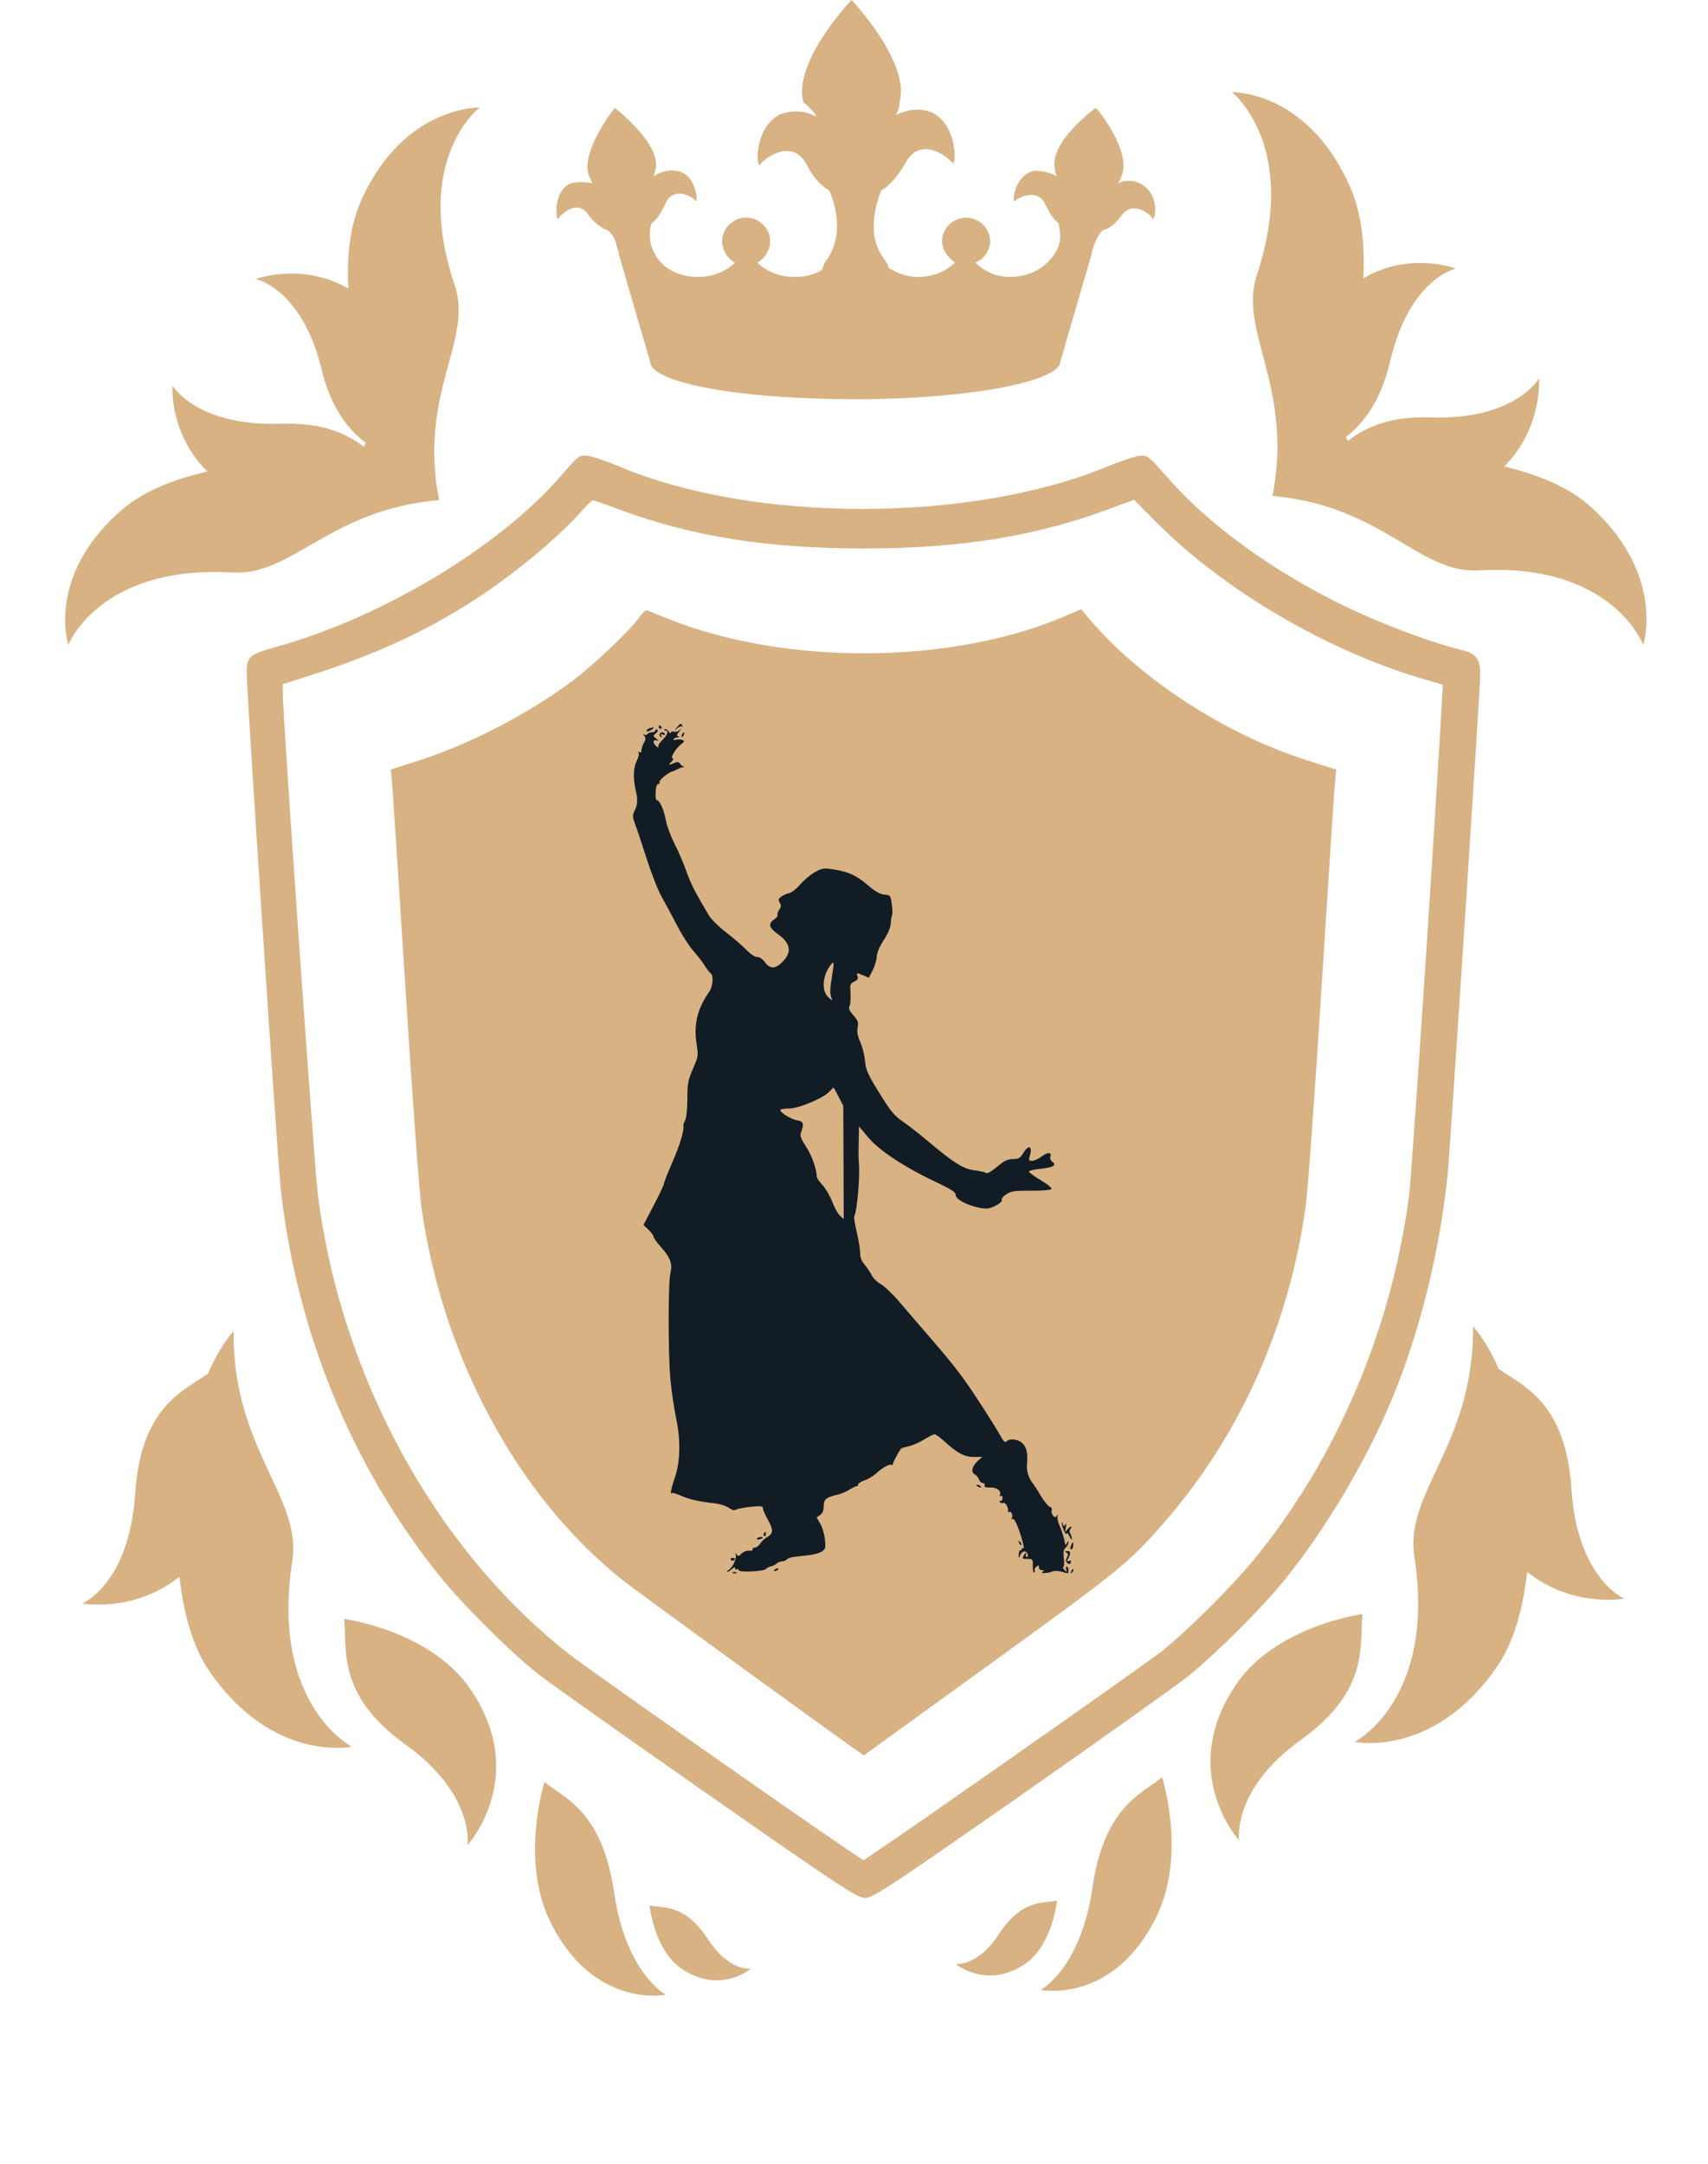 <?xml version="1.0" encoding="UTF-8"?> <svg xmlns="http://www.w3.org/2000/svg" width="90" height="114" viewBox="0 0 90 114" fill="none"> <path fill-rule="evenodd" clip-rule="evenodd" d="M29.601 25.023C26.352 28.789 20.19 32.507 14.621 34.063C13.108 34.485 13 34.58 13 35.494C13 36.48 14.606 60.854 14.779 62.492C15.574 70.026 18.52 77.245 23.158 83.024C24.407 84.58 26.987 87.136 28.458 88.275C29.05 88.733 33.042 91.558 37.328 94.553C44.12 99.299 45.179 99.998 45.58 100C45.983 100.002 46.981 99.344 53.752 94.614C57.994 91.65 61.978 88.814 62.605 88.311C64.076 87.132 66.455 84.759 67.683 83.247C69.803 80.637 71.953 77.031 73.299 73.828C74.795 70.268 75.883 65.891 76.287 61.804C76.415 60.514 78 36.214 78 35.547C78 34.703 77.776 34.42 76.957 34.229C75.779 33.954 73.528 33.143 71.8 32.371C67.701 30.541 63.928 27.901 61.568 25.211C60.503 23.998 60.455 23.961 60.017 24.018C59.768 24.051 59.001 24.309 58.313 24.593C51.133 27.554 39.706 27.554 32.667 24.593C31.99 24.308 31.23 24.048 30.978 24.016C30.537 23.96 30.488 23.996 29.601 25.023ZM32.696 26.865C36.45 28.262 40.46 28.898 45.5 28.898C50.556 28.898 54.514 28.268 58.336 26.855L59.752 26.331L60.989 27.572C64.493 31.087 69.899 34.264 74.891 35.741L76.026 36.077L75.993 36.687C75.686 42.358 74.399 61.818 74.256 62.929C73.352 69.973 70.45 76.813 66.112 82.122C64.95 83.544 62.59 85.901 61.275 86.952C60.3 87.731 45.636 98.002 45.499 98.002C45.354 98.002 31.18 88.083 29.979 87.141C22.926 81.613 17.939 72.473 16.742 62.883C16.558 61.417 14.901 37.715 14.901 36.563V36.046L16.389 35.572C21.306 34.006 24.978 31.999 28.612 28.891C29.289 28.312 30.136 27.505 30.494 27.097C30.851 26.69 31.185 26.357 31.235 26.357C31.286 26.357 31.943 26.586 32.696 26.865ZM33.677 32.533C33.23 33.182 31.303 35.016 30.172 35.867C27.91 37.572 24.772 39.2 22.086 40.063L20.593 40.543L20.666 41.358C20.706 41.807 21.022 46.647 21.368 52.114C21.714 57.581 22.085 62.701 22.193 63.492C23.275 71.438 27.262 78.851 32.829 83.267C33.53 83.823 43.437 91.028 45.128 92.212L45.517 92.484L51.4 88.23C59.127 82.643 59.455 82.378 61.35 80.205C65.356 75.612 67.949 69.801 68.807 63.492C68.915 62.701 69.286 57.581 69.631 52.114C69.977 46.647 70.293 41.807 70.334 41.359L70.407 40.545L68.85 40.05C64.522 38.677 59.965 35.697 57.316 32.509L56.973 32.096L56.115 32.465C50.173 35.014 41.391 35.077 35.237 32.614C34.679 32.391 34.166 32.186 34.096 32.158C34.027 32.131 33.838 32.299 33.677 32.533Z" fill="#D8B283"></path> <path fill-rule="evenodd" clip-rule="evenodd" d="M35.665 38.329C35.491 38.535 35.491 38.535 35.681 38.374C35.786 38.286 35.906 38.245 35.947 38.283C35.989 38.321 35.993 38.3 35.957 38.237C35.871 38.087 35.868 38.088 35.665 38.329ZM34.713 38.306C34.713 38.356 34.757 38.398 34.81 38.398C34.863 38.398 34.882 38.356 34.85 38.306C34.819 38.255 34.776 38.214 34.754 38.214C34.731 38.214 34.713 38.255 34.713 38.306ZM34.233 38.369C34.145 38.392 34.073 38.451 34.073 38.499C34.073 38.553 34.146 38.549 34.256 38.489C34.356 38.435 34.439 38.372 34.439 38.349C34.439 38.325 34.428 38.311 34.416 38.316C34.403 38.322 34.321 38.346 34.233 38.369ZM34.53 38.484C34.53 38.537 34.45 38.581 34.353 38.581C34.255 38.581 34.149 38.623 34.118 38.674C34.086 38.726 34.012 38.739 33.952 38.703C33.87 38.653 33.869 38.669 33.951 38.77C34.033 38.872 34.029 38.956 33.931 39.132C33.862 39.258 33.803 39.436 33.802 39.527C33.8 39.629 33.758 39.668 33.693 39.628C33.628 39.588 33.612 39.603 33.651 39.666C33.686 39.722 33.647 39.899 33.565 40.059C33.371 40.435 33.349 40.972 33.499 41.646C33.619 42.187 33.603 42.388 33.409 42.785C33.327 42.952 33.339 43.085 33.469 43.427C33.559 43.664 33.838 44.498 34.089 45.281C34.34 46.064 34.7 46.971 34.89 47.3C35.081 47.628 35.435 48.286 35.679 48.763C35.923 49.24 36.3 49.831 36.518 50.077C36.736 50.323 37.014 50.683 37.136 50.877C37.258 51.072 37.401 51.257 37.454 51.29C37.609 51.386 37.562 51.979 37.378 52.242C36.743 53.144 36.544 53.972 36.708 55.028C36.8 55.617 36.792 55.668 36.513 56.312C36.252 56.914 36.222 57.075 36.219 57.9C36.216 58.444 36.169 58.9 36.103 59.02C36.042 59.132 36 59.256 36.01 59.296C36.067 59.522 35.829 60.32 35.436 61.217C35.189 61.78 34.988 62.292 34.988 62.356C34.988 62.42 34.745 62.936 34.447 63.504L33.907 64.536L34.173 64.791C34.319 64.932 34.439 65.097 34.439 65.157C34.439 65.218 34.618 65.469 34.836 65.714C35.329 66.266 35.444 66.588 35.326 67.077C35.203 67.586 35.203 71.339 35.326 72.676C35.382 73.281 35.519 74.211 35.63 74.741C35.876 75.907 35.845 77.051 35.545 77.898C35.361 78.42 35.296 78.775 35.406 78.665C35.435 78.636 35.651 78.698 35.886 78.804C36.317 78.998 36.841 79.115 37.686 79.208C37.938 79.236 38.256 79.338 38.393 79.436C38.57 79.563 38.688 79.59 38.804 79.53C38.894 79.484 39.245 79.419 39.584 79.385C40.109 79.333 40.202 79.346 40.202 79.468C40.202 79.547 40.32 79.82 40.465 80.075C40.759 80.591 40.749 80.81 40.423 80.985C40.302 81.05 40.14 81.2 40.063 81.318C39.986 81.436 39.862 81.532 39.788 81.532C39.714 81.532 39.653 81.573 39.653 81.624C39.653 81.674 39.622 81.711 39.584 81.705C39.383 81.673 39.192 81.732 39.056 81.868C38.927 81.998 38.891 82.001 38.813 81.891C38.739 81.787 38.731 81.792 38.77 81.917C38.831 82.108 38.599 82.598 38.389 82.721C38.304 82.771 38.273 82.812 38.319 82.814C38.366 82.816 38.479 82.749 38.571 82.665C38.68 82.566 38.738 82.552 38.738 82.624C38.738 82.686 38.779 82.71 38.83 82.679C38.88 82.648 38.921 82.668 38.921 82.723C38.921 82.855 40.286 82.794 40.37 82.658C40.403 82.604 40.513 82.545 40.613 82.528C40.714 82.51 40.851 82.444 40.917 82.381C40.984 82.318 41.109 82.266 41.196 82.266C41.283 82.266 41.401 82.22 41.458 82.162C41.562 82.058 41.663 82.038 42.58 81.942C42.857 81.914 43.181 81.826 43.301 81.747C43.498 81.617 43.514 81.558 43.467 81.104C43.438 80.829 43.329 80.457 43.223 80.276L43.03 79.948L43.217 79.817C43.347 79.725 43.403 79.584 43.403 79.347C43.403 78.986 43.535 78.882 44.181 78.735C44.332 78.701 44.599 78.583 44.775 78.474C44.951 78.365 45.126 78.285 45.164 78.297C45.202 78.31 45.222 78.276 45.21 78.223C45.197 78.169 45.346 78.069 45.54 78.001C45.735 77.932 46.002 77.776 46.135 77.656C46.494 77.328 46.873 77.112 46.976 77.176C47.026 77.207 47.056 77.198 47.042 77.156C47.023 77.099 47.309 76.552 47.483 76.316C47.495 76.299 47.673 76.247 47.877 76.201C48.082 76.154 48.45 75.993 48.695 75.842C48.94 75.69 49.188 75.567 49.247 75.567C49.305 75.567 49.527 75.725 49.74 75.919C50.447 76.563 50.813 76.76 51.306 76.76H51.756L51.525 76.966C51.217 77.243 51.144 77.561 51.364 77.678C51.456 77.728 51.558 77.852 51.59 77.953C51.622 78.054 51.712 78.136 51.789 78.136C51.868 78.136 51.91 78.189 51.883 78.258C51.85 78.346 51.926 78.377 52.161 78.369C52.514 78.357 52.773 78.543 52.694 78.749C52.666 78.822 52.685 78.855 52.735 78.824C52.784 78.793 52.825 78.812 52.825 78.865C52.825 79.028 52.783 79.101 52.704 79.075C52.662 79.061 52.654 79.09 52.684 79.14C52.715 79.189 52.796 79.208 52.865 79.181C52.985 79.135 53.163 79.459 53.115 79.634C53.104 79.676 53.133 79.687 53.179 79.658C53.286 79.592 53.395 79.864 53.314 79.994C53.281 80.048 53.297 80.065 53.35 80.032C53.453 79.969 53.627 80.349 53.863 81.145C53.942 81.411 53.967 81.605 53.919 81.575C53.871 81.546 53.831 81.567 53.831 81.624C53.831 81.68 53.8 81.707 53.763 81.684C53.725 81.66 53.689 81.751 53.682 81.885C53.67 82.126 53.671 82.126 53.766 81.918C53.876 81.679 54.123 81.681 54.158 81.922C54.171 82.011 54.143 82.06 54.096 82.031C54.05 82.002 54.035 81.94 54.064 81.893C54.093 81.846 54.095 81.807 54.069 81.807C54.042 81.807 53.981 81.882 53.932 81.973C53.856 82.116 53.883 82.137 54.135 82.133C54.417 82.129 54.426 82.14 54.421 82.513C54.418 82.725 54.449 82.877 54.491 82.851C54.532 82.825 54.545 82.77 54.52 82.729C54.494 82.688 54.535 82.603 54.61 82.541C54.721 82.448 54.746 82.455 54.746 82.576C54.746 82.658 54.818 82.726 54.906 82.726C55.033 82.728 55.04 82.745 54.94 82.808C54.853 82.864 54.895 82.884 55.077 82.874C55.222 82.866 55.382 82.833 55.432 82.802C55.536 82.736 55.903 82.769 56.141 82.864C56.263 82.913 56.301 82.882 56.301 82.735C56.301 82.629 56.261 82.541 56.212 82.541C56.164 82.541 56.151 82.612 56.184 82.699C56.238 82.839 56.228 82.841 56.099 82.722C56.019 82.648 55.988 82.574 56.031 82.558C56.073 82.543 56.085 82.335 56.057 82.097C56.018 81.765 56.04 81.635 56.154 81.541C56.235 81.473 56.298 81.35 56.295 81.268C56.29 81.155 56.271 81.162 56.217 81.301C56.158 81.452 56.136 81.426 56.083 81.142C56.048 80.954 55.942 80.628 55.848 80.418C55.754 80.207 55.698 79.969 55.723 79.889C55.758 79.779 55.748 79.772 55.684 79.861C55.615 79.957 55.576 79.953 55.482 79.84C55.418 79.762 55.389 79.638 55.417 79.565C55.447 79.486 55.403 79.41 55.309 79.38C55.222 79.352 55.011 79.092 54.84 78.802C54.669 78.511 54.46 78.191 54.375 78.09C54.219 77.905 54.088 77.473 54.111 77.219C54.164 76.605 54.115 76.313 53.919 76.086C53.693 75.826 53.226 75.751 53.033 75.945C52.956 76.022 52.863 75.927 52.672 75.573C52.53 75.311 51.994 74.459 51.48 73.678C50.636 72.393 50.257 71.909 48.617 70.019C48.341 69.7 47.812 69.084 47.442 68.649C47.072 68.214 46.61 67.769 46.416 67.659C46.222 67.55 46.001 67.333 45.926 67.177C45.85 67.021 45.684 66.774 45.557 66.627C45.395 66.442 45.324 66.254 45.324 66.013C45.324 65.823 45.243 65.327 45.145 64.912C45.046 64.497 44.986 64.123 45.013 64.081C45.157 63.847 45.317 62.046 45.26 61.296C45.245 61.094 45.234 60.867 45.236 60.791C45.237 60.715 45.244 60.358 45.251 59.998L45.263 59.343L45.728 59.901C46.307 60.596 47.605 61.462 49.202 62.219C50.115 62.651 50.353 62.802 50.354 62.949C50.356 63.18 50.942 63.501 51.598 63.629C52.001 63.707 52.116 63.693 52.45 63.528C52.687 63.41 52.818 63.29 52.789 63.215C52.763 63.147 52.871 63.015 53.041 62.91C53.294 62.753 53.487 62.726 54.323 62.733C54.865 62.738 55.348 62.702 55.395 62.654C55.451 62.599 55.257 62.431 54.868 62.198C54.529 61.995 54.239 61.787 54.221 61.735C54.203 61.681 54.459 61.615 54.832 61.578C55.504 61.511 55.701 61.39 55.444 61.202C55.36 61.14 55.316 61.026 55.345 60.949C55.442 60.697 55.211 60.684 54.898 60.923C54.73 61.052 54.5 61.158 54.388 61.158C54.219 61.158 54.196 61.123 54.25 60.951C54.427 60.397 54.22 60.263 53.925 60.741C53.752 61.022 53.677 61.066 53.376 61.066C53.097 61.066 52.928 61.148 52.538 61.473C52.239 61.722 52.014 61.848 51.955 61.8C51.903 61.756 51.635 61.693 51.359 61.66C50.766 61.587 50.285 61.289 48.939 60.16C48.435 59.737 47.806 59.245 47.541 59.068C47.162 58.813 46.937 58.547 46.48 57.817C45.701 56.571 45.632 56.42 45.573 55.835C45.544 55.557 45.434 55.134 45.327 54.894C45.188 54.581 45.15 54.369 45.193 54.138C45.244 53.864 45.211 53.77 44.967 53.491C44.751 53.243 44.702 53.127 44.767 53.006C44.813 52.919 44.835 52.617 44.816 52.336C44.783 51.861 44.797 51.816 45.013 51.718C45.189 51.637 45.23 51.567 45.185 51.425C45.128 51.243 45.137 51.242 45.454 51.375L45.782 51.513L45.981 51.127C46.091 50.915 46.189 50.587 46.2 50.398C46.213 50.178 46.345 49.866 46.567 49.53C46.78 49.208 46.922 48.879 46.934 48.68C46.944 48.501 46.976 48.293 47.005 48.218C47.035 48.142 47.028 47.873 46.991 47.621C46.926 47.178 46.913 47.161 46.603 47.135C46.371 47.115 46.12 46.97 45.689 46.603C45.085 46.09 44.655 45.907 43.755 45.781C43.394 45.731 43.266 45.759 42.91 45.968C42.679 46.104 42.339 46.393 42.154 46.611C41.968 46.83 41.71 47.03 41.581 47.056C41.451 47.083 41.263 47.167 41.162 47.243C41.01 47.357 40.998 47.41 41.087 47.558C41.173 47.699 41.167 47.776 41.059 47.931C40.984 48.038 40.945 48.163 40.973 48.208C41.001 48.253 40.921 48.357 40.795 48.439C40.462 48.658 40.515 48.879 40.981 49.209C41.65 49.682 41.74 50.138 41.266 50.643C40.878 51.055 40.584 51.071 40.308 50.696C40.186 50.53 40.022 50.42 39.897 50.42C39.774 50.42 39.543 50.267 39.328 50.044C39.13 49.837 38.651 49.424 38.266 49.128C37.88 48.831 37.468 48.426 37.351 48.226C36.588 46.934 36.4 46.565 36.163 45.894C36.017 45.481 35.737 44.83 35.541 44.447C35.346 44.065 35.143 43.518 35.09 43.234C34.985 42.665 34.762 42.16 34.614 42.16C34.559 42.16 34.532 41.98 34.548 41.724C34.566 41.443 34.615 41.296 34.687 41.31C34.748 41.322 34.776 41.276 34.75 41.207C34.71 41.103 35.258 40.659 35.445 40.643C35.47 40.641 35.573 40.594 35.674 40.537C35.774 40.481 35.891 40.434 35.933 40.433C35.975 40.433 36.026 40.408 36.047 40.378C36.068 40.349 36.059 40.345 36.026 40.369C35.993 40.394 35.915 40.344 35.853 40.258C35.757 40.127 35.702 40.12 35.501 40.212C35.227 40.337 35.201 40.307 35.406 40.102C35.485 40.023 35.504 39.958 35.449 39.958C35.296 39.958 35.585 39.454 35.865 39.233C36.069 39.072 36.083 39.034 35.958 38.985C35.875 38.953 35.726 38.949 35.627 38.975C35.526 39.002 35.468 38.986 35.496 38.94C35.524 38.894 35.617 38.853 35.702 38.849C35.806 38.844 35.817 38.826 35.737 38.794C35.644 38.757 35.655 38.701 35.782 38.55C35.928 38.378 35.929 38.37 35.789 38.478C35.702 38.546 35.568 38.578 35.492 38.548C35.416 38.519 35.353 38.543 35.353 38.602C35.353 38.66 35.295 38.628 35.224 38.53C35.152 38.432 35.063 38.383 35.026 38.421C34.988 38.459 35.005 38.489 35.064 38.489C35.254 38.489 35.177 38.724 34.899 38.991C34.75 39.134 34.655 39.297 34.688 39.352C34.721 39.408 34.679 39.396 34.593 39.327C34.386 39.159 34.39 38.937 34.599 39.009C34.73 39.055 34.725 39.037 34.576 38.915C34.4 38.771 34.4 38.76 34.559 38.636C34.663 38.554 34.689 38.485 34.627 38.447C34.574 38.414 34.53 38.431 34.53 38.484ZM34.763 38.667C34.734 38.714 34.758 38.782 34.817 38.818C34.889 38.863 34.9 38.845 34.849 38.763C34.795 38.674 34.817 38.658 34.932 38.702C35.025 38.738 35.066 38.726 35.033 38.672C34.962 38.558 34.831 38.555 34.763 38.667ZM35.944 38.679C35.911 38.733 35.904 38.797 35.928 38.821C35.952 38.845 35.996 38.801 36.025 38.723C36.087 38.561 36.035 38.533 35.944 38.679ZM43.855 51.346C43.727 52.102 43.719 52.351 43.813 52.577C43.88 52.738 43.86 52.733 43.647 52.538C43.268 52.192 43.337 51.381 43.794 50.808C43.946 50.616 43.959 50.727 43.855 51.346ZM44.192 57.785L44.435 58.266L44.447 61.249L44.459 64.232L44.256 64.043C44.145 63.939 43.964 63.613 43.855 63.32C43.745 63.026 43.517 62.631 43.346 62.443C43.176 62.254 43.037 62.055 43.037 62C43.037 61.612 42.785 60.895 42.484 60.428C42.18 59.956 42.14 59.838 42.216 59.638C42.379 59.208 42.331 59.075 41.991 59.02C41.678 58.969 41.116 58.622 41.116 58.479C41.116 58.438 41.322 58.405 41.572 58.405C42.087 58.405 43.41 57.847 43.715 57.501C43.811 57.392 43.903 57.303 43.919 57.303C43.935 57.303 44.059 57.52 44.192 57.785ZM51.453 78.264C51.453 78.284 51.517 78.325 51.595 78.355C51.676 78.386 51.713 78.371 51.681 78.319C51.627 78.232 51.453 78.19 51.453 78.264ZM55.95 80.247C55.941 80.438 56.191 80.968 56.21 80.798C56.218 80.722 56.281 80.784 56.35 80.935C56.419 81.087 56.477 81.149 56.479 81.073C56.48 80.997 56.443 80.875 56.396 80.801C56.343 80.716 56.347 80.623 56.409 80.549C56.463 80.484 56.475 80.431 56.437 80.431C56.398 80.431 56.308 80.503 56.236 80.591C56.118 80.737 56.111 80.726 56.16 80.477C56.197 80.291 56.187 80.243 56.13 80.329C56.061 80.433 56.037 80.424 56.001 80.283C55.974 80.179 55.954 80.165 55.95 80.247ZM40.251 80.791C40.222 80.838 40.234 80.898 40.276 80.925C40.319 80.952 40.354 80.913 40.354 80.84C40.354 80.685 40.325 80.671 40.251 80.791ZM39.887 81.065C39.858 81.11 39.918 81.126 40.019 81.1C40.232 81.044 40.259 80.981 40.07 80.981C39.997 80.981 39.915 81.019 39.887 81.065ZM53.7 81.284C53.734 81.374 53.785 81.425 53.814 81.397C53.842 81.368 53.814 81.294 53.751 81.232C53.661 81.142 53.65 81.153 53.7 81.284ZM56.448 81.402C56.376 81.591 56.378 81.624 56.465 81.624C56.504 81.624 56.543 81.541 56.55 81.44C56.567 81.22 56.524 81.203 56.448 81.402ZM56.196 81.797C56.29 81.857 56.296 81.92 56.221 82.061C56.146 82.202 56.152 82.272 56.247 82.351C56.341 82.43 56.383 82.422 56.423 82.319C56.459 82.225 56.432 82.2 56.332 82.239C56.212 82.285 56.205 82.263 56.291 82.103C56.435 81.832 56.417 81.715 56.233 81.717C56.108 81.718 56.1 81.736 56.196 81.797ZM38.51 82.176C38.542 82.227 38.606 82.245 38.653 82.216C38.78 82.138 38.756 82.083 38.595 82.083C38.517 82.083 38.479 82.125 38.51 82.176ZM40.797 82.724C40.765 82.776 40.801 82.791 40.883 82.76C41.041 82.699 41.07 82.633 40.939 82.633C40.891 82.633 40.828 82.674 40.797 82.724ZM56.444 82.79C56.395 82.921 56.405 82.931 56.495 82.841C56.558 82.779 56.586 82.705 56.558 82.677C56.53 82.648 56.479 82.699 56.444 82.79ZM38.63 82.879C38.695 82.906 38.774 82.903 38.805 82.872C38.835 82.842 38.781 82.82 38.685 82.824C38.578 82.829 38.556 82.85 38.63 82.879Z" fill="#121C25"></path> <path d="M43.017 6.159C42.531 5.874 41.946 5.78 41.264 5.969C39.901 6.443 39.803 8.433 39.998 8.717C40.29 8.338 41.751 7.201 42.531 8.717C42.823 9.285 43.212 9.759 43.699 10.043C43.699 10.043 44.673 12.033 43.602 13.643C43.407 13.833 43.407 14.023 43.31 14.212C42.92 14.496 42.336 14.591 41.849 14.591C41.07 14.591 40.388 14.307 39.901 13.833C40.29 13.643 40.583 13.17 40.583 12.696C40.583 12.033 39.998 11.464 39.316 11.464C38.635 11.464 38.05 12.033 38.05 12.696C38.05 13.17 38.343 13.643 38.732 13.833C38.245 14.307 37.563 14.591 36.784 14.591C36.102 14.591 35.518 14.402 35.031 14.023C33.96 13.075 34.252 11.938 34.349 11.749C34.641 11.559 34.836 11.18 35.031 10.801C35.421 9.759 36.492 10.327 36.687 10.612C36.784 10.422 36.589 9.096 35.615 9.001C35.226 8.906 34.739 9.096 34.447 9.285C34.447 9.191 34.544 9.001 34.544 8.906C34.836 7.58 32.499 5.78 32.401 5.685C32.304 5.78 30.551 8.054 31.038 9.285C31.135 9.38 31.135 9.569 31.233 9.664C30.843 9.569 30.453 9.569 30.064 9.664C29.187 10.043 29.285 11.37 29.382 11.559C29.577 11.275 30.453 10.422 31.038 11.37C31.33 11.749 31.72 12.033 32.012 12.128C32.109 12.222 32.401 12.412 32.499 12.98L32.596 13.265V13.359L34.252 19.044C34.252 20.181 39.024 21.034 45.063 21.034C51.101 21.034 55.874 20.086 55.874 19.044L57.53 13.359C57.53 13.359 57.53 13.359 57.53 13.265L57.627 12.98C57.822 12.412 58.017 12.222 58.114 12.128C58.504 12.033 58.796 11.749 59.088 11.37C59.672 10.517 60.646 11.275 60.744 11.559C60.938 11.37 61.036 10.138 60.062 9.664C59.672 9.475 59.283 9.475 58.893 9.664C58.99 9.569 59.088 9.38 59.088 9.285C59.672 8.054 57.822 5.685 57.724 5.685C57.627 5.78 55.289 7.485 55.582 8.906C55.582 9.096 55.679 9.191 55.679 9.285C55.387 9.096 54.9 9.001 54.51 9.001C53.536 9.191 53.342 10.422 53.439 10.612C53.634 10.422 54.705 9.854 55.095 10.801C55.289 11.18 55.484 11.559 55.776 11.749C55.776 11.843 55.971 12.412 55.776 12.98C55.387 13.928 54.413 14.591 53.244 14.591C52.465 14.591 51.881 14.307 51.394 13.833C51.881 13.643 52.173 13.17 52.173 12.696C52.173 12.033 51.588 11.464 50.907 11.464C50.225 11.464 49.641 12.033 49.641 12.696C49.641 13.17 49.933 13.549 50.322 13.833C49.835 14.307 49.154 14.591 48.374 14.591C47.79 14.591 47.303 14.402 46.816 14.117C46.816 13.928 46.719 13.833 46.524 13.549C45.55 12.222 46.329 10.327 46.426 10.043C46.913 9.759 47.303 9.285 47.693 8.622C48.472 7.106 49.933 8.243 50.225 8.622C50.42 8.338 50.322 6.348 48.959 5.874C48.374 5.685 47.79 5.78 47.206 6.064C47.303 5.874 47.4 5.685 47.4 5.401C47.985 3.316 44.965 0.095 44.868 0C44.771 0.095 41.751 3.316 42.336 5.401C42.823 5.78 42.92 5.969 43.017 6.159Z" fill="#D8B283"></path> <path d="M35.088 105.092C35.088 105.092 31.263 105.877 28.985 101.229C27.393 97.96 28.689 93.891 28.689 93.891C29.852 94.809 31.766 95.475 32.377 99.816C33.017 104.006 35.088 105.092 35.088 105.092Z" fill="#D8B283"></path> <path d="M24.632 97.218C24.632 97.218 27.87 93.662 24.868 89.116C22.794 85.915 18.131 85.293 18.131 85.293C18.307 86.891 17.71 89.288 21.377 91.92C25.044 94.552 24.632 97.218 24.632 97.218Z" fill="#D8B283"></path> <path d="M35.821 103.66C34.446 102.624 34.229 100.392 34.229 100.392C34.987 100.531 36.041 100.333 37.216 102.037C38.363 103.893 39.569 103.723 39.569 103.723C39.569 103.723 37.899 105.139 35.821 103.66Z" fill="#D8B283"></path> <path d="M12.305 70.124C11.8 70.737 11.358 71.439 10.95 72.382C9.604 73.309 7.412 74.159 7.121 78.726C6.801 83.445 4.34 84.48 4.34 84.48C4.34 84.48 7.067 84.982 9.454 83.071C9.664 84.911 10.116 86.717 11.043 88.062C14.382 92.905 18.538 92.025 18.538 92.025C18.538 92.025 14.243 89.825 15.395 82.284C15.946 78.861 12.251 76.38 12.305 70.124Z" fill="#D8B283"></path> <path d="M54.837 104.839C54.837 104.839 58.663 105.624 60.941 100.976C62.533 97.707 61.236 93.638 61.236 93.638C60.074 94.556 58.16 95.222 57.548 99.563C56.909 103.753 54.837 104.839 54.837 104.839Z" fill="#D8B283"></path> <path d="M65.294 96.964C65.294 96.964 62.056 93.408 65.058 88.862C67.132 85.661 71.795 85.039 71.795 85.039C71.619 86.638 72.216 89.034 68.549 91.666C64.882 94.298 65.294 96.964 65.294 96.964Z" fill="#D8B283"></path> <path d="M54.105 103.407C55.48 102.371 55.696 100.138 55.696 100.138C54.939 100.278 53.884 100.08 52.71 101.784C51.563 103.639 50.357 103.47 50.357 103.47C50.357 103.47 52.027 104.885 54.105 103.407Z" fill="#D8B283"></path> <path d="M77.621 69.871C78.125 70.483 78.568 71.185 78.976 72.128C80.321 73.056 82.514 73.906 82.805 78.473C83.124 83.192 85.586 84.227 85.586 84.227C85.586 84.227 82.859 84.728 80.471 82.818C80.261 84.658 79.81 86.464 78.883 87.809C75.544 92.652 71.388 91.771 71.388 91.771C71.388 91.771 75.683 89.572 74.531 82.03C73.98 78.607 77.675 76.127 77.621 69.871Z" fill="#D8B283"></path> <path d="M66.239 14.459C65.221 17.453 68.172 20.345 67.053 26.128C72.853 26.645 74.787 30.259 77.942 30.053C84.963 29.64 86.591 33.977 86.591 33.977C86.591 33.977 87.813 30.156 83.64 26.542C82.521 25.612 80.994 24.992 79.264 24.579C81.3 22.514 81.096 19.932 81.096 19.932C81.096 19.932 79.875 22.101 75.499 21.997C73.26 21.894 71.937 22.514 71.021 23.237L70.92 23.03C71.836 22.307 72.751 21.171 73.26 19.003C74.278 14.665 76.72 14.149 76.72 14.149C76.72 14.149 74.278 13.219 71.836 14.665C71.937 12.909 71.734 11.154 71.123 9.811C68.884 4.751 64.915 4.854 64.915 4.854C64.915 4.854 68.477 7.642 66.239 14.459Z" fill="#D8B283"></path> <path d="M23.953 15.001C24.97 17.912 22.019 20.724 23.139 26.346C17.338 26.848 15.404 30.362 12.25 30.162C5.228 29.76 3.6 33.977 3.6 33.977C3.6 33.977 2.378 30.262 6.551 26.748C7.67 25.844 9.197 25.242 10.927 24.84C8.891 22.832 9.095 20.322 9.095 20.322C9.095 20.322 10.316 22.43 14.692 22.33C16.931 22.23 18.254 22.832 19.17 23.535L19.271 23.334C18.356 22.631 17.44 21.527 16.931 19.418C15.913 15.201 13.471 14.699 13.471 14.699C13.471 14.699 15.913 13.796 18.356 15.201C18.254 13.494 18.457 11.787 19.068 10.482C21.307 5.562 25.276 5.663 25.276 5.663C25.276 5.663 21.714 8.374 23.953 15.001Z" fill="#D8B283"></path> </svg> 
